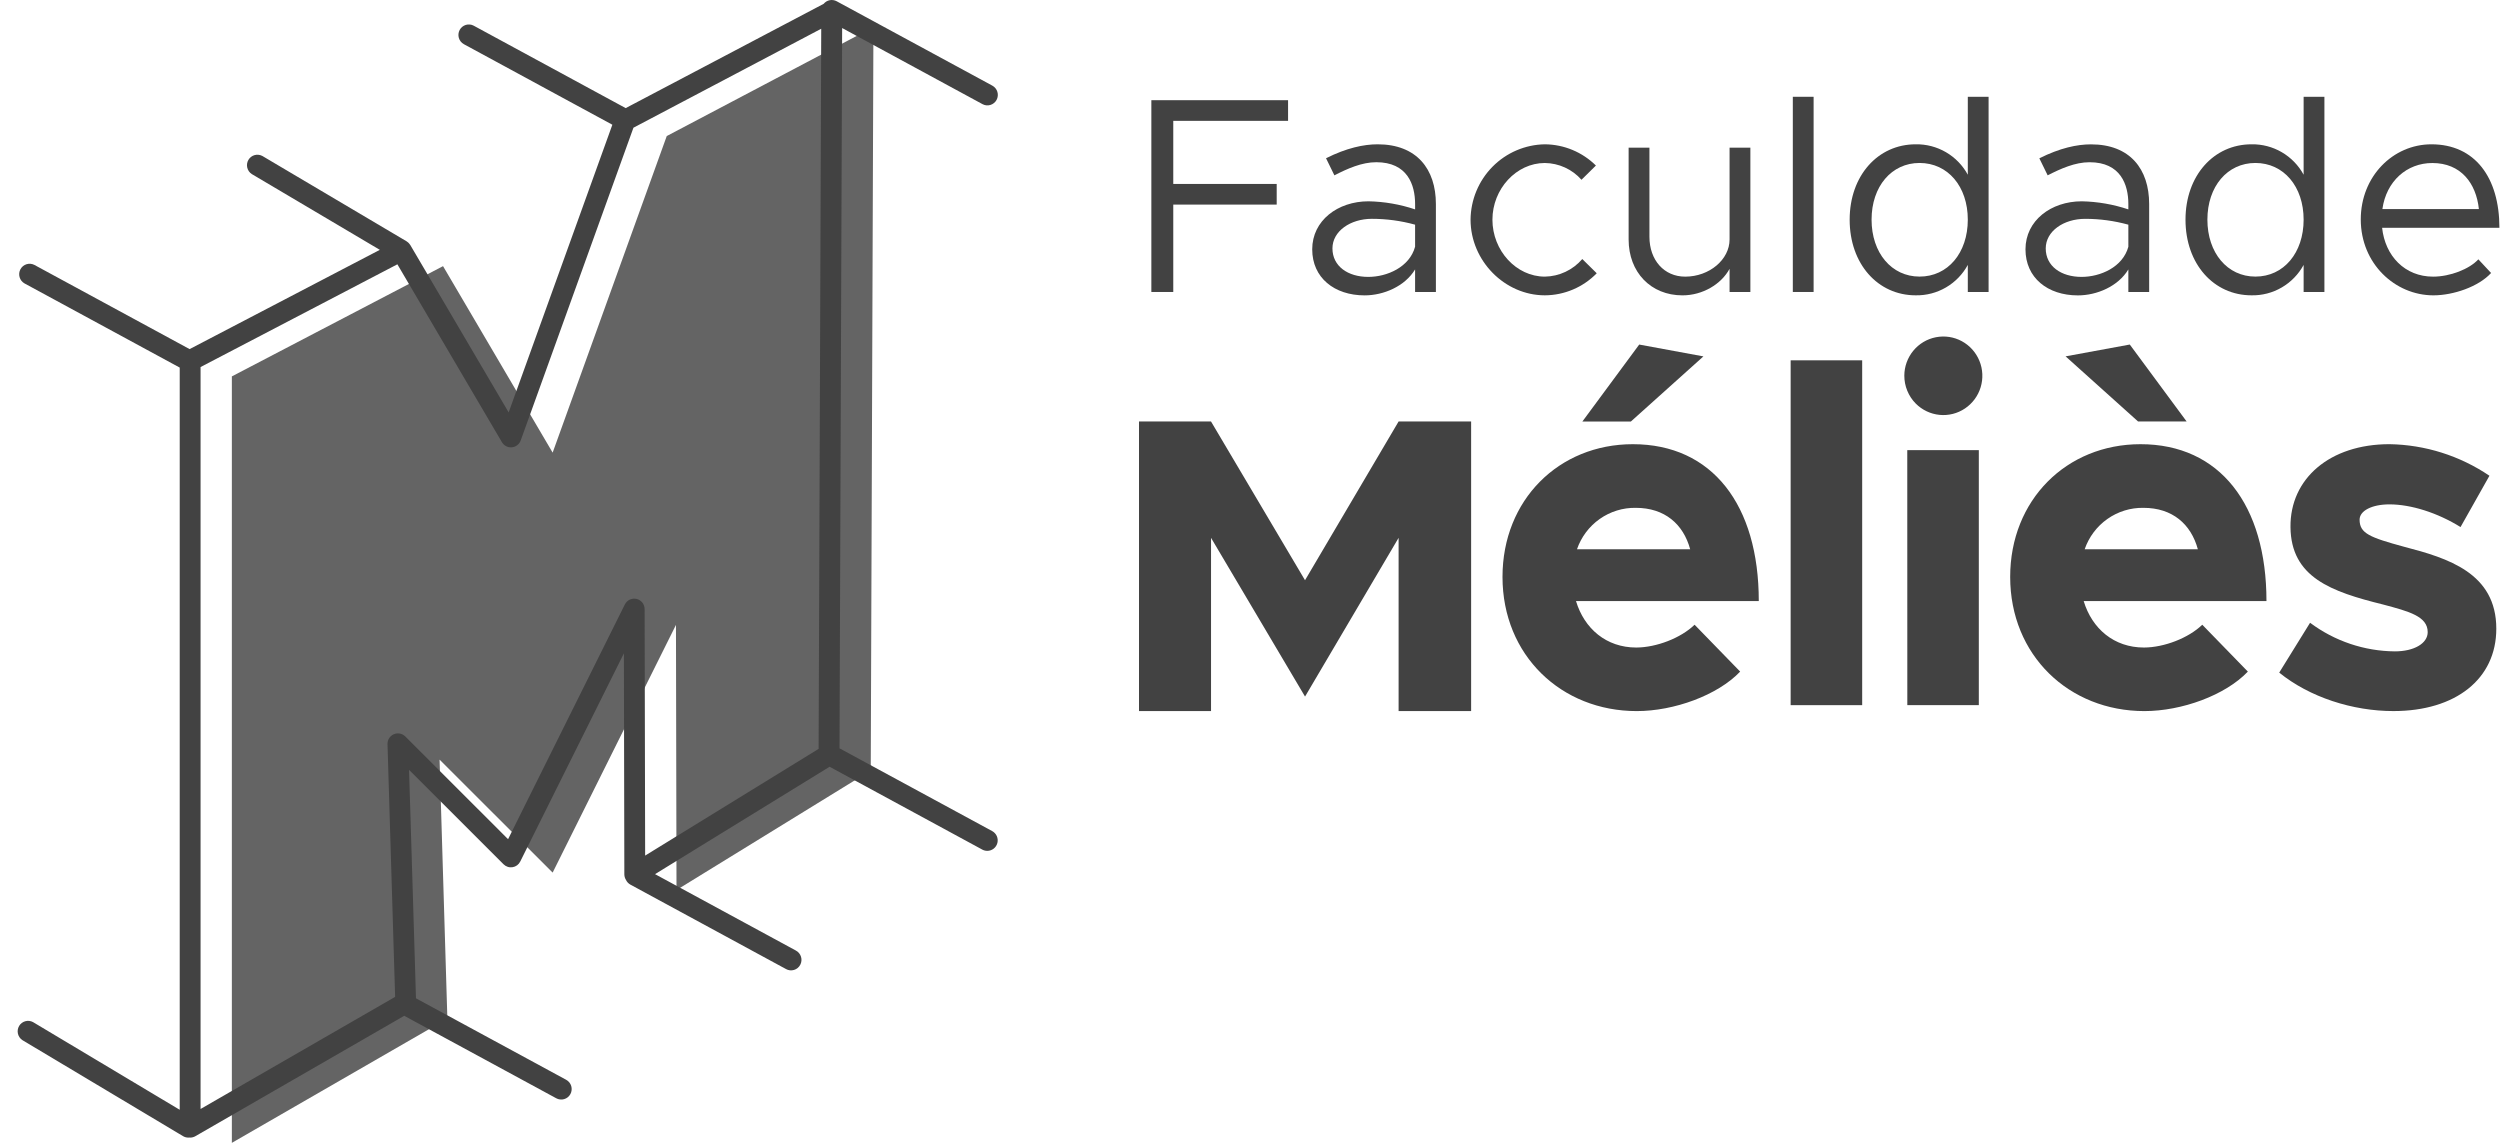 <svg width="140" height="64" viewBox="0 0 140 64" fill="none" xmlns="http://www.w3.org/2000/svg">
<g clip-path="url(#clip0_2317_3740)">
<path d="M12.984 64L25.053 57.042L24.616 42.539L30.948 48.865L37.854 34.994L37.884 49.842L48.762 43.149L48.912 1.518L37.338 7.619L30.948 25.347L24.81 14.904L12.984 21.078V64Z" fill="#646464"/>
<path d="M55.564 46.542L47.013 41.906L47.16 1.57L55.014 5.829C55.081 5.867 55.156 5.89 55.232 5.899C55.309 5.907 55.386 5.9 55.46 5.878C55.534 5.856 55.603 5.819 55.663 5.77C55.723 5.722 55.773 5.661 55.809 5.593C55.846 5.524 55.868 5.449 55.876 5.372C55.884 5.295 55.876 5.217 55.853 5.143C55.831 5.068 55.794 4.999 55.745 4.94C55.696 4.88 55.635 4.83 55.567 4.794L46.853 0.07C46.734 0.006 46.597 -0.015 46.465 0.011C46.332 0.037 46.213 0.108 46.127 0.213L35.038 6.054L26.527 1.438C26.391 1.365 26.232 1.35 26.085 1.395C25.938 1.44 25.814 1.542 25.741 1.679C25.668 1.815 25.652 1.975 25.695 2.124C25.739 2.273 25.839 2.398 25.974 2.473L34.292 6.985L28.485 23.095L22.977 13.723C22.971 13.714 22.964 13.708 22.959 13.699C22.953 13.69 22.937 13.667 22.925 13.653C22.913 13.637 22.899 13.622 22.885 13.608C22.873 13.596 22.861 13.584 22.848 13.573C22.831 13.559 22.813 13.546 22.794 13.534C22.786 13.529 22.779 13.521 22.771 13.515L14.693 8.735C14.559 8.663 14.403 8.645 14.257 8.686C14.111 8.727 13.987 8.823 13.91 8.955C13.834 9.086 13.811 9.243 13.847 9.391C13.882 9.539 13.974 9.668 14.102 9.749L21.27 13.991L10.618 19.55L1.93 14.838C1.794 14.766 1.635 14.751 1.487 14.796C1.34 14.841 1.217 14.943 1.144 15.079C1.071 15.215 1.054 15.375 1.098 15.524C1.141 15.672 1.241 15.798 1.375 15.873L10.064 20.585V62.148L1.85 57.238C1.717 57.166 1.562 57.148 1.417 57.189C1.271 57.229 1.147 57.325 1.07 57.455C0.993 57.586 0.97 57.742 1.004 57.889C1.039 58.037 1.129 58.166 1.255 58.248L10.248 63.623C10.338 63.677 10.44 63.705 10.543 63.706C10.561 63.706 10.579 63.705 10.597 63.702C10.614 63.701 10.632 63.703 10.649 63.706C10.751 63.706 10.851 63.679 10.939 63.628L22.637 56.885L31.148 61.502C31.215 61.539 31.289 61.563 31.366 61.571C31.443 61.58 31.521 61.573 31.595 61.551C31.669 61.529 31.738 61.493 31.798 61.444C31.858 61.395 31.907 61.334 31.944 61.266C31.981 61.198 32.004 61.123 32.011 61.045C32.019 60.968 32.011 60.89 31.989 60.815C31.966 60.741 31.929 60.672 31.88 60.612C31.831 60.552 31.77 60.503 31.702 60.466L23.295 55.906L22.908 43.113L28.2 48.401C28.266 48.466 28.346 48.515 28.433 48.543C28.521 48.572 28.614 48.578 28.706 48.563C28.797 48.548 28.883 48.512 28.957 48.457C29.031 48.402 29.092 48.33 29.133 48.247L34.938 36.587L34.963 48.962C34.964 49.074 34.996 49.184 35.056 49.278C35.109 49.39 35.196 49.481 35.304 49.54L44.014 54.266C44.082 54.304 44.156 54.328 44.233 54.337C44.31 54.346 44.388 54.339 44.463 54.317C44.537 54.295 44.606 54.259 44.666 54.209C44.727 54.16 44.777 54.1 44.813 54.031C44.85 53.962 44.873 53.887 44.88 53.809C44.888 53.732 44.88 53.654 44.857 53.579C44.834 53.504 44.797 53.435 44.747 53.375C44.698 53.316 44.637 53.266 44.568 53.23L36.682 48.952L46.457 42.938L55.01 47.578C55.095 47.624 55.19 47.648 55.287 47.648C55.417 47.648 55.543 47.605 55.646 47.524C55.749 47.444 55.822 47.331 55.854 47.204C55.885 47.077 55.874 46.943 55.822 46.823C55.769 46.703 55.678 46.604 55.564 46.542H55.564ZM45.842 41.937L36.128 47.913L36.099 34.11C36.099 33.978 36.054 33.85 35.972 33.746C35.891 33.642 35.776 33.57 35.649 33.539C35.521 33.509 35.386 33.523 35.267 33.579C35.148 33.635 35.051 33.73 34.992 33.848L28.452 46.995L22.695 41.24C22.612 41.157 22.506 41.101 22.391 41.079C22.276 41.058 22.157 41.071 22.05 41.118C21.943 41.165 21.852 41.243 21.79 41.343C21.727 41.442 21.696 41.558 21.7 41.675L22.127 55.825L11.232 62.103V20.554L22.253 14.801L28.109 24.765C28.165 24.86 28.247 24.938 28.346 24.988C28.444 25.039 28.555 25.06 28.665 25.05C28.775 25.04 28.88 24.998 28.967 24.93C29.055 24.862 29.121 24.771 29.159 24.667L35.473 7.152L45.989 1.609L45.842 41.937Z" fill="#424242"/>
<path d="M94.897 34.985L97.449 37.61C96.186 38.936 93.744 39.821 91.658 39.821C87.433 39.821 84.14 36.7 84.14 32.306C84.14 27.996 87.295 24.875 91.439 24.875C95.885 24.875 98.492 28.273 98.492 33.66H88.256C88.722 35.207 89.953 36.262 91.631 36.262C92.757 36.259 94.128 35.731 94.897 34.985ZM88.311 30.76H94.65C94.265 29.348 93.223 28.439 91.604 28.439C90.882 28.427 90.175 28.645 89.584 29.062C88.992 29.479 88.547 30.073 88.311 30.76ZM91.329 23.605H88.613L91.796 19.295L95.391 19.958L91.329 23.605Z" fill="#424242"/>
<path d="M100.276 20.178H104.282V39.489H100.276V20.178Z" fill="#424242"/>
<path d="M106.642 21.034C106.644 20.526 106.822 20.034 107.144 19.642C107.466 19.25 107.913 18.983 108.408 18.886C108.904 18.788 109.418 18.866 109.862 19.107C110.307 19.348 110.655 19.737 110.847 20.207C111.04 20.677 111.064 21.2 110.917 21.686C110.769 22.173 110.459 22.592 110.039 22.874C109.619 23.157 109.114 23.283 108.612 23.233C108.109 23.183 107.64 22.959 107.282 22.6C107.078 22.394 106.917 22.15 106.807 21.881C106.697 21.613 106.641 21.325 106.642 21.034ZM106.807 25.206H110.814V39.489H106.81L106.807 25.206Z" fill="#424242"/>
<path d="M123.327 34.985L125.88 37.61C124.617 38.936 122.174 39.821 120.089 39.821C115.863 39.821 112.57 36.7 112.57 32.306C112.57 27.996 115.725 24.875 119.869 24.875C124.315 24.875 126.922 28.273 126.922 33.66H116.686C117.153 35.207 118.384 36.262 120.062 36.262C121.187 36.259 122.559 35.731 123.327 34.985ZM119.732 23.603L115.673 19.956L119.268 19.294L122.451 23.603H119.732ZM116.741 30.76H123.08C122.696 29.348 121.653 28.439 120.034 28.439C119.312 28.427 118.605 28.645 118.014 29.062C117.422 29.479 116.977 30.073 116.741 30.76L116.741 30.76Z" fill="#424242"/>
<path d="M127.636 37.666L129.364 34.875C130.738 35.902 132.401 36.463 134.112 36.477C135.182 36.477 135.951 36.035 135.951 35.4C135.951 34.516 134.908 34.24 133.454 33.853C130.545 33.134 128.294 32.333 128.267 29.515C128.24 26.808 130.463 24.874 133.81 24.874C135.807 24.906 137.752 25.52 139.409 26.642L137.79 29.515C136.5 28.714 135.018 28.245 133.811 28.245C132.823 28.245 132.137 28.604 132.137 29.101C132.137 29.874 132.713 30.096 134.634 30.62C137.076 31.256 139.793 32.084 139.793 35.207C139.793 38.024 137.515 39.82 134.03 39.82C131.752 39.821 129.337 39.046 127.636 37.666Z" fill="#424242"/>
<path d="M78.322 23.603L73.081 32.493L67.818 23.605V23.602H63.784V39.82H67.818V30.119L73.082 39.008L78.294 30.166L78.322 30.119V39.821H82.383V23.603H78.322Z" fill="#424242"/>
<path d="M65.703 6.768V10.301H71.495V11.457H65.703V16.351H64.476V5.611H72.132V6.768H65.703Z" fill="#424242"/>
<path d="M80.41 11.426V16.351H79.245V15.088C78.67 16.041 77.474 16.541 76.42 16.541C74.726 16.541 73.484 15.557 73.484 13.962C73.484 12.352 74.913 11.273 76.636 11.273C77.524 11.29 78.404 11.443 79.246 11.726V11.429C79.246 10.335 78.811 9.084 77.071 9.084C76.263 9.084 75.456 9.443 74.726 9.819L74.258 8.862C75.408 8.284 76.37 8.081 77.147 8.081C79.338 8.081 80.41 9.472 80.41 11.426ZM79.245 13.817V12.582C78.456 12.364 77.641 12.254 76.823 12.254C75.627 12.254 74.617 12.942 74.617 13.911C74.617 14.911 75.487 15.506 76.621 15.506C77.677 15.507 78.935 14.959 79.245 13.817V13.817Z" fill="#424242"/>
<path d="M82.351 12.302C82.361 11.191 82.801 10.127 83.579 9.338C84.357 8.55 85.41 8.098 86.514 8.081C87.583 8.09 88.607 8.516 89.371 9.27L88.563 10.067C88.305 9.775 87.989 9.541 87.636 9.38C87.282 9.218 86.899 9.133 86.511 9.128C84.913 9.128 83.576 10.582 83.576 12.302C83.576 14.037 84.912 15.491 86.511 15.491C86.91 15.485 87.303 15.394 87.664 15.224C88.025 15.055 88.347 14.81 88.608 14.506L89.417 15.303C89.038 15.692 88.586 16.001 88.087 16.213C87.588 16.425 87.053 16.536 86.511 16.538C84.262 16.538 82.351 14.6 82.351 12.302Z" fill="#424242"/>
<path d="M98.021 8.269V16.352H96.856V15.054C96.39 15.914 95.35 16.54 94.216 16.54C92.445 16.54 91.203 15.243 91.203 13.413V8.269H92.368V13.256C92.368 14.569 93.191 15.492 94.371 15.492C95.723 15.492 96.856 14.537 96.856 13.411V8.269H98.021Z" fill="#424242"/>
<path d="M100.398 5.42H101.562V16.351H100.398V5.42Z" fill="#424242"/>
<path d="M111.361 5.42V16.351H110.197V14.835C109.911 15.361 109.488 15.797 108.973 16.097C108.458 16.397 107.872 16.55 107.277 16.538C105.165 16.538 103.581 14.788 103.581 12.303C103.581 9.832 105.165 8.081 107.277 8.081C107.872 8.07 108.458 8.223 108.973 8.523C109.488 8.823 109.911 9.259 110.197 9.784V5.42H111.361ZM110.197 12.3C110.197 10.442 109.079 9.126 107.495 9.126C105.926 9.126 104.808 10.439 104.808 12.3C104.808 14.161 105.926 15.489 107.495 15.489C109.079 15.492 110.197 14.162 110.197 12.302V12.3Z" fill="#424242"/>
<path d="M120.353 11.426V16.352H119.188V15.088C118.614 16.042 117.417 16.542 116.362 16.542C114.669 16.542 113.427 15.557 113.427 13.962C113.427 12.353 114.856 11.273 116.579 11.273C117.467 11.291 118.346 11.444 119.188 11.726V11.429C119.188 10.335 118.754 9.085 117.014 9.085C116.207 9.085 115.399 9.444 114.669 9.819L114.203 8.866C115.353 8.288 116.315 8.084 117.092 8.084C119.284 8.081 120.353 9.473 120.353 11.426ZM119.188 13.818V12.582C118.399 12.365 117.584 12.254 116.766 12.255C115.57 12.255 114.561 12.942 114.561 13.912C114.561 14.912 115.43 15.506 116.564 15.506C117.62 15.507 118.877 14.96 119.188 13.818Z" fill="#424242"/>
<path d="M130.167 5.42V16.351H129.003V14.835C128.717 15.361 128.294 15.797 127.779 16.097C127.265 16.398 126.678 16.55 126.084 16.538C123.971 16.538 122.388 14.788 122.388 12.303C122.388 9.832 123.972 8.081 126.084 8.081C126.678 8.07 127.265 8.223 127.779 8.523C128.294 8.823 128.717 9.259 129.003 9.784V5.42H130.167ZM129.003 12.3C129.003 10.442 127.885 9.126 126.301 9.126C124.733 9.126 123.614 10.439 123.614 12.3C123.614 14.161 124.732 15.489 126.301 15.489C127.885 15.492 129.003 14.162 129.003 12.302V12.3Z" fill="#424242"/>
<path d="M138.787 14.522L139.501 15.288C138.803 16.054 137.389 16.539 136.271 16.539C134.13 16.539 132.203 14.772 132.203 12.287C132.203 9.879 134.004 8.081 136.163 8.081C138.584 8.081 139.967 9.926 139.967 12.756H133.398C133.568 14.335 134.67 15.492 136.254 15.492C137.203 15.492 138.29 15.07 138.787 14.522ZM133.415 11.708H138.818C138.663 10.255 137.808 9.129 136.209 9.129C134.784 9.129 133.631 10.144 133.414 11.708L133.415 11.708Z" fill="#424242"/>
</g>
<defs>
<clipPath id="clip0_2317_3740">
<rect width="139" height="64" fill="white" transform="translate(0.967)"/>
</clipPath>
</defs>
</svg>
